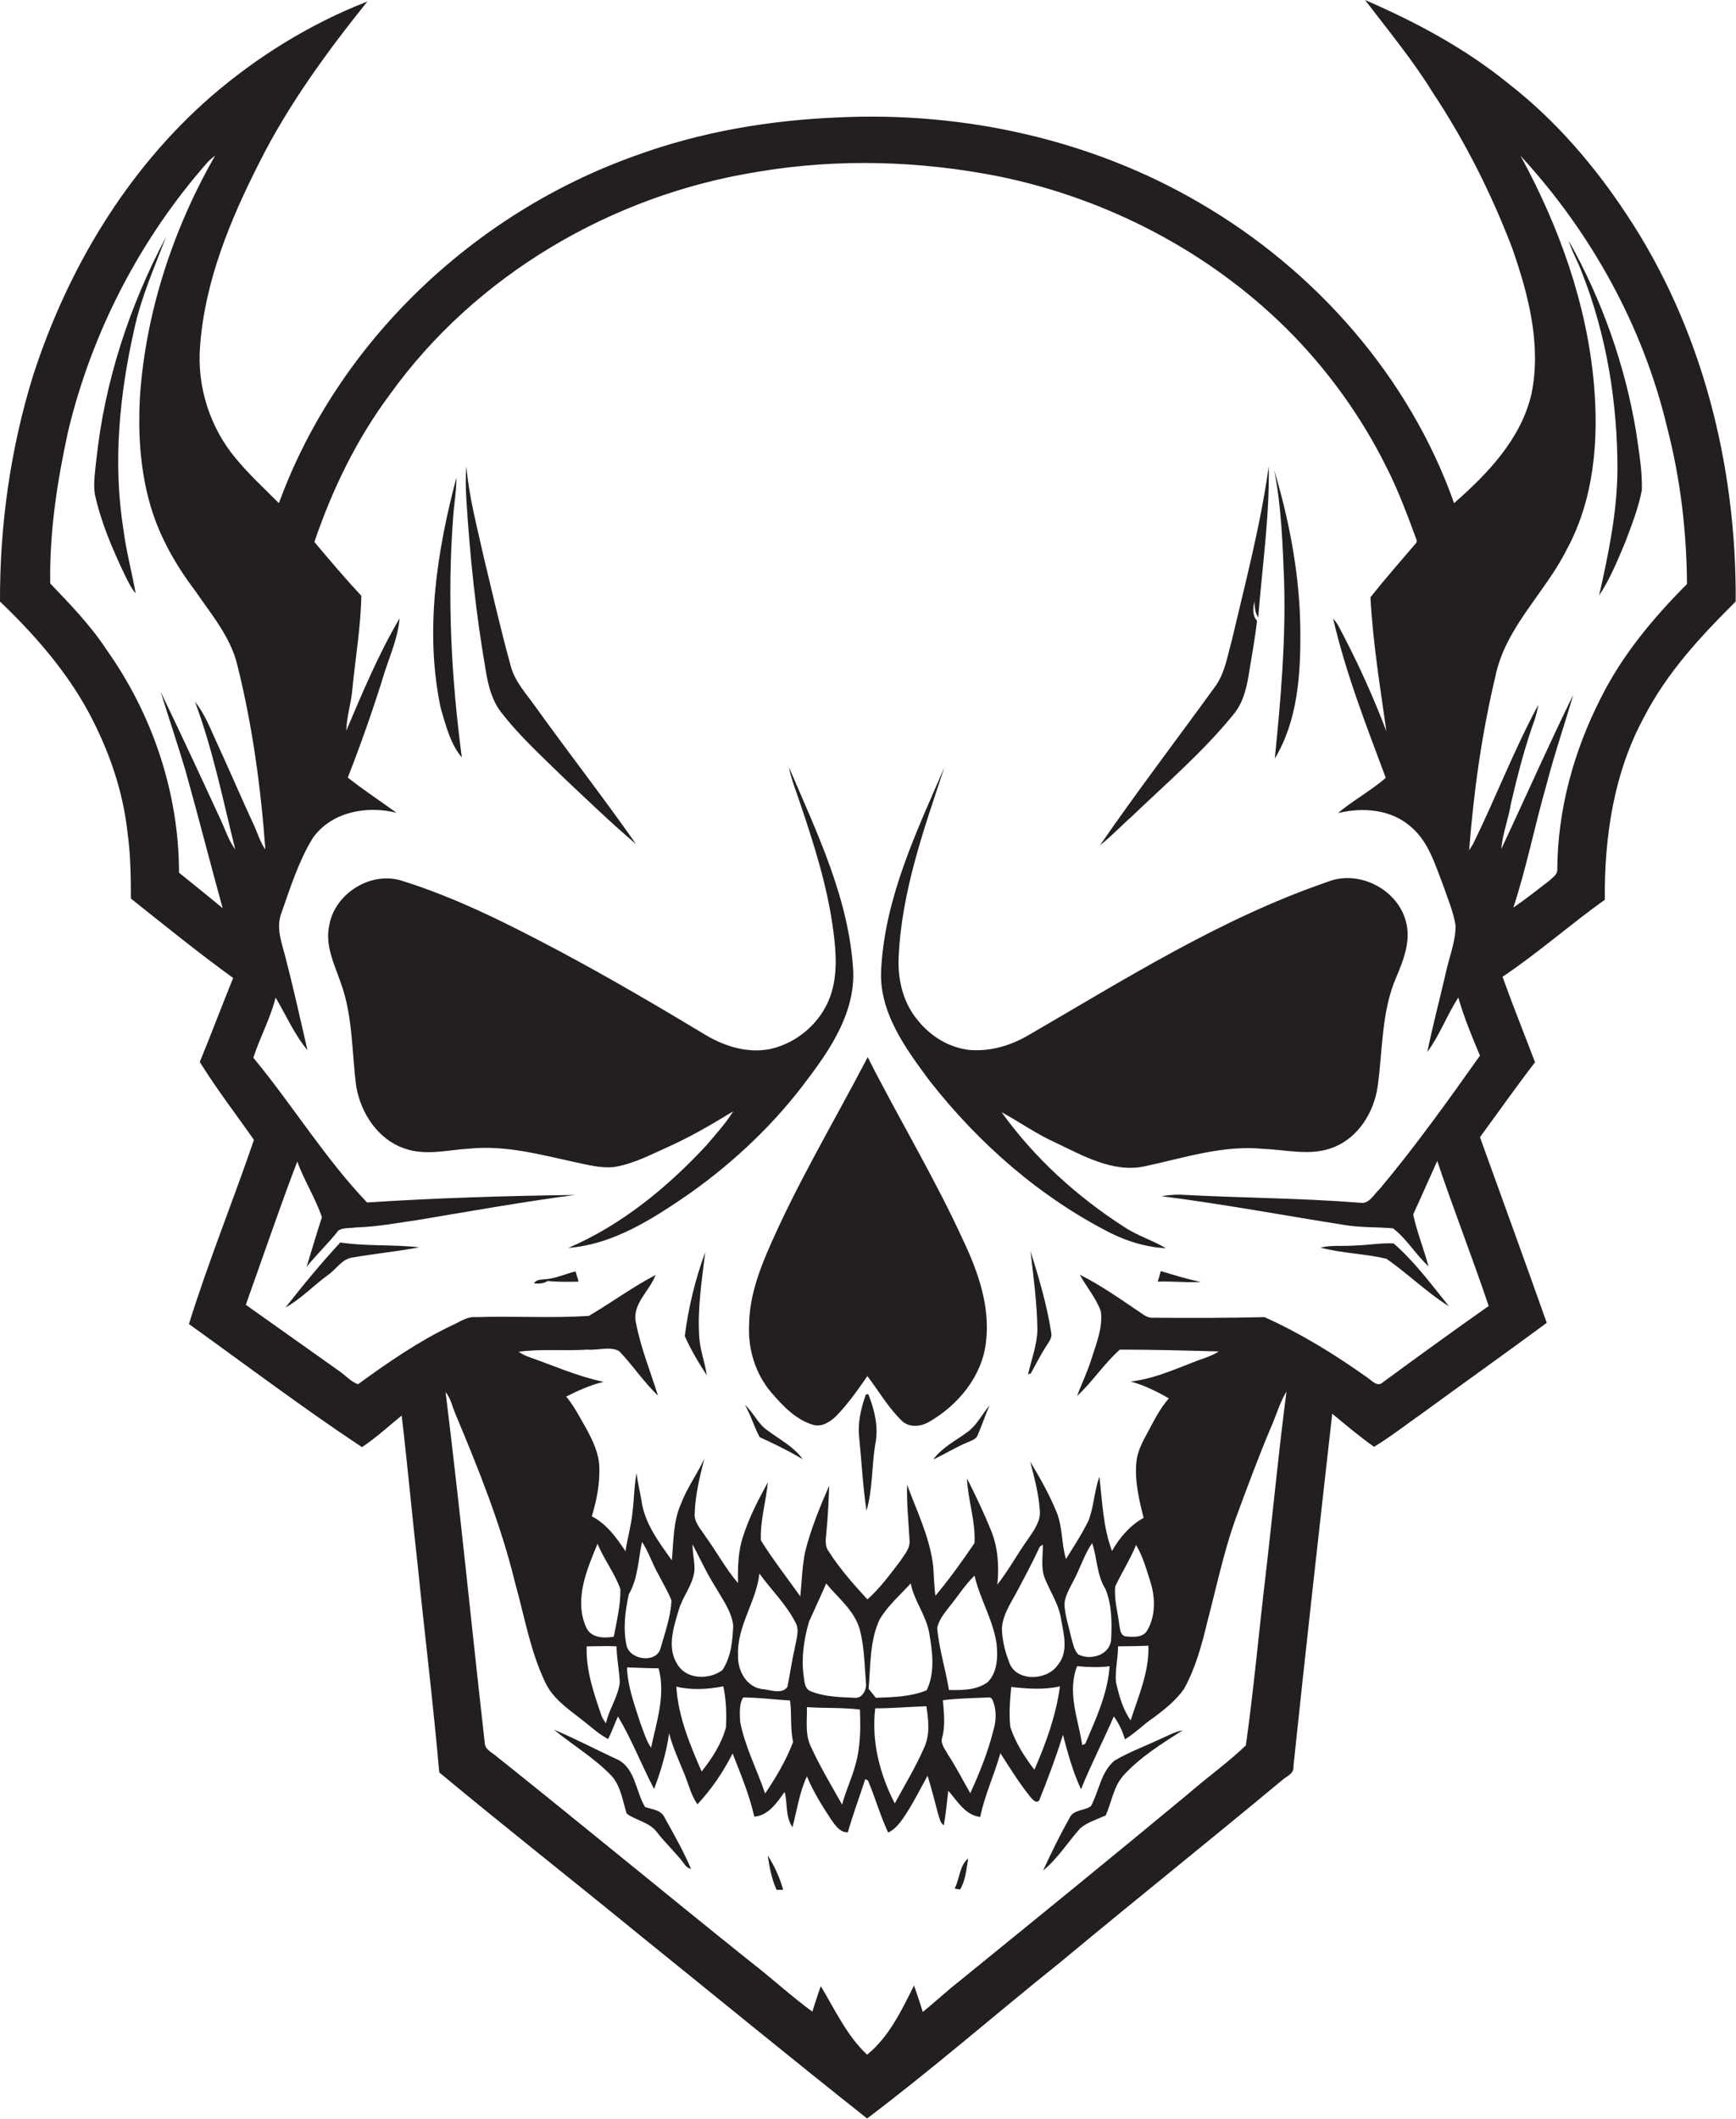 <?xml version="1.0" encoding="utf-8"?>
<!-- Generator: Adobe Illustrator 19.2.0, SVG Export Plug-In . SVG Version: 6.00 Build 0)  -->
<svg version="1.1" id="Layer_1" xmlns="http://www.w3.org/2000/svg" xmlns:xlink="http://www.w3.org/1999/xlink" x="0px" y="0px"
	 viewBox="0 0 577 704.1" enable-background="new 0 0 577 704.1" xml:space="preserve">
<g>
	<path fill="#231F20" d="M540.4,70.9c-10.6-16-23.3-30.8-38.5-42.7C487.4,16.3,470.8,7.4,453.7,0c7.7,10.1,15.9,20,22.6,30.9
		C487,47,495.7,64.4,502.6,82.4c5.4,15.5,9.8,32.2,6.4,48.6c-3.5,14.9-14.5,26.4-25.7,36.2c-14.9-42.1-46.2-77.5-84.6-99.8
		c-35.9-21-78.1-30.3-119.6-28.4c-23.2,0.9-46.3,4.8-68.1,12.8c-53.5,19.1-98.7,61.8-118.3,115.4c-4.8-4.8-9.8-9.4-14.2-14.7
		c-8.7-10.3-13.1-24-12-37.5c1.6-21.6,10-41.9,19.7-61c9.7-19.3,22.5-36.8,35.9-53.5c-19,7.4-36.6,18.3-52,31.6
		C42.1,56.5,22.4,89.5,11,124.8C3.5,149-0.1,174.5,0,199.9c11.4,10.9,21.9,22.9,29.4,36.7c6.7,12.5,11.5,26.1,13,40.2
		c1,7.2,1.1,14.5,1.1,21.8c11.2,8.9,22.4,18,34,26.4c-3.8,9.3-7.3,18.7-11.1,27.9c5.5,8.9,12,17.3,18,25.9
		c-7,20.5-15.2,40.6-21.6,61.2c19.1,13.7,37.9,27.9,57.5,40.9c4.7-3.1,8.8-6.9,13.2-10.5c2,16.8,3.5,33.6,5.4,50.4
		c2.3,22.7,5.1,45.4,7.1,68.2c21.9,18.2,44.3,35.8,66.3,53.8c25.3,20.4,50.4,41,75.9,61.2c22-16.6,42.7-34.7,64.2-51.9
		c24.4-20.3,49.2-40.1,73.6-60.4c1.5-1.4,4.2-2.2,3.9-4.7c4.1-39.1,8.5-78.1,12.9-117.2c4.6,3.8,9.1,7.6,13.9,11
		c5.6-3.4,10.8-7.5,16.1-11.2c13.7-10,27.6-19.9,41.3-30c-7.3-20.6-14.8-41.2-22.2-61.7c6.1-8.3,12-16.7,18.3-24.9
		c-3.6-9.5-7.4-18.9-10.8-28.4c11.8-7.9,22.5-17.4,34-25.6c-0.2-20.9,3-42.3,13.1-60.8c7.5-14.6,18.8-26.8,30.4-38.3
		C577.2,154.7,565.7,108.8,540.4,70.9z M78.2,282.3c-2.3-3.1-3.4-6.9-5.1-10.4c-6.5-14.1-13-28.1-19.7-42c2.7,8.7,5.6,17.3,8.2,26
		c4.3,15.3,8.2,30.7,12.4,45.9c-4.8-4-9.7-7.9-14.5-11.8c0-26.4-8.8-52.6-24.1-74.1c-5.3-8.1-12.1-15.1-18.7-22
		c-0.3-17,2.3-33.9,5.9-50.4c7.9-33.1,24-64.2,46.5-89.7c0.8-0.8,1.6-1.5,2.4-2.1c-14,24.5-23.1,52.1-25,80.3c-0.6,11.4,0,23,3,34.2
		c2.9,11.1,8.6,21.2,15.5,30.3c5.3,7.8,11.7,15.2,13.9,24.6c5,20,7.8,40.6,9.3,61.2c-1.8-2.5-2.6-5.6-3.9-8.3
		c-4.3-9.3-8.3-18.7-12.6-28c-2-4.4-3.8-9-6.9-12.8C70.7,248.9,74.1,265.8,78.2,282.3z M420.6,523.9c-2.2,18.7-3.9,37.5-6.5,56.1
		c-5.9,5.7-12.7,10.5-18.9,15.9c-25.3,21-50.9,41.8-76.5,62.6c-4.1,3.2-7.9,6.8-12,10.1c-0.9-3-1.9-5.9-2.9-8.8
		c-4.1,8.2-8.3,17.1-15.6,23c-6.8-6.4-10.7-15-15.4-22.8c-1,2.8-1.9,5.7-2.8,8.5c-7.1-5.2-13.7-11.3-20.7-16.7
		c-28.1-22.5-55.9-45.5-84.1-68c-1.5-1.4-4.1-2.3-4.1-4.8c-4.4-38.8-8.2-77.6-13-116.4c1.7,2.1,2.2,4.7,3.2,7.1
		c7.7,18.4,15.2,36.9,19.9,56.3c3.1,11,5,22.5,9.9,32.8c2.4,5.4,7.3,8.8,11.8,12.3c3.1,2.3,5.8,5,9.2,6.8c1.3-2.4,2.1-5,3.3-7.5
		c4.6,7.7,7.8,16.1,12,24.1c2.3-6,4.1-12.2,5-18.5c1.2,4.7,3.3,9.1,5.1,13.6c1.4,3.4,2.2,7,4.3,10c4.7-5,8.6-10.8,11.7-16.9
		c2.7,6.9,5.6,13.8,7.2,21c4.8-0.4,7.5-4.7,10.1-8.2c1,3.8,0.2,8.3,2.6,11.7c1.5-5.6,2.3-11.6,4.8-16.9c2.1,5.1,5,9.7,8,14.3
		c1.4,1.9,2.9,4.4,5.6,4.3c1.7-6,3.9-11.8,5.8-17.7c0.2,0.1,0.7,0.4,0.9,0.5c2.4,5.7,4.1,11.7,6.7,17.3c2.1-1,3.7-2.9,5-4.8
		c3.1-4.5,5.5-9.4,8.1-14.1c1.3,4.2,2.4,8.5,3.5,12.7c0.5,1.3,0.6,2.9,1.9,3.8c0.7-3.8,1-7.7,1.5-11.5c3,3.4,5.6,8.1,10.6,8.7
		c1.5-7.3,4.7-14,6.7-21.2c3.2,5,6.3,10,10,14.6c0.7,0.7,1.8,2.3,2.9,1.1c2.9-7.2,5.6-14.4,7.9-21.8c1.6,6.1,3.3,12.3,6,18.1
		c3.3-8.2,7.4-16.1,10.9-24.2c1.7,2.3,2.9,4.9,3.7,7.6c3.5-2.1,6.3-5.1,9.8-7.4c3.6-2.7,7.2-5.6,9.8-9.3c3.8-6.8,5.9-14.5,7.7-22
		c3-11.4,5.4-23,9.3-34.1c3.8-10.3,7.6-20.6,11.9-30.8c1.8-4,2.9-8.2,5.2-12C424.9,483,423,503.5,420.6,523.9z M204,543.9
		c-3.5,0.6-7.8,0.4-9.3-3.4c-3.9-9.1,0.4-19,3.9-27.5c2.1,5.2,5.7,9.7,7.6,15.1C206.3,533.3,205,538.6,204,543.9z M206,559
		c-0.5,4.9-3.6,8.9-4.6,13.7c-0.6-0.9-1.2-1.7-1.5-2.6c-2.5-7.4-5.2-15-4.9-23c3.3,0,6.6-0.2,9.9,0C205,551.1,205.8,555,206,559z
		 M219.6,547.5c-1.1,5.3-10,4.3-11.3-0.5c-1.3-5.6-0.5-11.7,0.7-17.2c3.1-5.3,3.1-11.5,4.4-17.4c2.3,3.5,3.5,7.5,5.6,11.1
		c1.4,2.8,3.1,5.5,4.2,8.4C222.9,537.2,221.1,542.4,219.6,547.5z M216.4,580.8c-1.7-2.5-2.5-5.5-3.6-8.3c-1.9-6-4.2-12-4.4-18.4
		c3.5,0.1,7,0.3,10.5,0.3C221.3,563.3,218.2,572.2,216.4,580.8z M230.2,513.2c2.5,4.8,4.7,9.6,7.6,14.2c2.3,4,5.3,8,5.9,12.7
		c-0.2,5.1-0.7,10.6-3.6,14.9c-4.4,3.3-12,3.2-15-2c-3.5-5.5-1.2-12.3,0.5-18c1.3-4.5,4.7-8.3,5.2-13
		C231,519,230.1,516.1,230.2,513.2z M241.3,574c-1.5,5.5-4.6,10.3-8.1,14.7c-3.9-9-7.8-18.3-8.4-28.2c5.1,1.2,10.4,0.9,15.6-0.1
		C241.4,564.9,241.5,569.5,241.3,574z M252.4,522.9c3.9,5.4,8.8,10.1,11.9,16.1c1.7,2.8,0.2,6.1-0.2,9.1c-1,4.1-1.5,8.3-2.4,12.5
		c-1.9,2.6-5.8,0.9-8.4,0.7c-5.3-0.7-8.2-6.3-8-11.2C244.9,540.3,251.4,532.3,252.4,522.9z M263.6,578.9c-2.3,6-5.6,11.7-9.3,17.1
		c-2.7-8-6.7-15.5-8.3-23.9c-0.1-2.6-0.4-5.8,1-8c5.2,0,10.4,0.7,15.6,1C263.2,569.7,262.6,574.3,263.6,578.9z M284.2,564.2
		c-5-0.2-10.2-0.3-14.8-2.2c-2-0.8-2-3.3-2.3-5.1c-0.8-6.1,0.1-12.2,1.8-18c1.9-4.3,3.9-8.5,5.7-12.7c3.9,4.8,9.3,8.9,11.1,15.1
		c1.6,5.8,1.6,11.8,2.1,17.7C288.2,561.3,286.7,564.4,284.2,564.2z M284.2,586.9c-1.2,4.4-3.2,8.4-4.3,12.8
		c-3.6-6.4-7.4-12.7-10.4-19.3c-2-4.1-1.2-8.8-1.3-13.1c5.9,0.4,11.8,0.1,17.6,0.8C286.1,574.4,286,580.8,284.2,586.9z M308,561.7
		c-5.4,2.2-11.2,2.3-16.9,2.5c-0.8-1-1.6-2-2.4-3c0.7-7.7,0.3-15.9,3.7-23.1c2.7-4.5,6.7-8,10.3-11.9c1.1,5.7,5,10.4,6.1,16.2
		C309.9,548.7,310.9,555.7,308,561.7z M307.1,580.9c-2.8,6.4-6.4,12.3-9.7,18.4c-5-9.7-7.8-20.6-6.5-31.6c5.7,0,11.3-0.5,17-0.7
		C308.6,571.6,309.2,576.5,307.1,580.9z M313.4,565c4.9-0.6,9.9-0.7,14.9-0.9c1.6-0.4,1.8,1.5,2.2,2.6c0.7,2.7,0.5,5.6-0.3,8.2
		c-1.8,7.3-4.6,14.2-7.7,21c-2.5-4.3-4.7-8.7-7.4-12.8c-0.9-1.7-2.5-3.5-2-5.5C314.3,573.5,313.7,569.2,313.4,565z M328.3,559
		c-3.7,2.7-8.5,2.7-12.9,2.6c-1.1-6.9-3.3-13.6-3.9-20.6c0.5-2.6,2.3-4.8,3.9-6.9c2.9-3.5,5.3-7.4,8.5-10.5
		c1.8,7.7,6.1,14.6,7.3,22.4C331.7,550.4,331.6,555.6,328.3,559z M347.4,524.8c1.8,4.4,4.6,8.5,5.3,13.4c0.9,5,2.5,10.9-1.2,15.2
		c-3.7,5.3-14.3,5.5-16.2-1.4c-1.4-3.5-2.2-7.2-2.3-11c0.3-4.2,2.7-7.9,4.7-11.5c2.7-5.1,5.5-10.3,7.9-15.5l1-0.7
		C346.7,517.1,345.8,521.1,347.4,524.8z M358.4,549.8c-1.5-1.5-1.8-3.8-2.4-5.8c-0.8-3.7-2.1-7.3-2.2-11c0.2-2.7,1.7-5.1,2.9-7.5
		c2.3-4.2,3.6-8.8,6.3-12.7c1.7,5,1.5,10.6,4.4,15.2c2.2,5.3,2.2,11.3,1.9,17C368.8,550,362.5,551.9,358.4,549.8z M368.8,553.7
		c-0.6,9.1-4.6,17.6-8.1,25.8c-0.3,0.1-0.8,0.3-1,0.4c-1.3-8.6-5.1-17.5-1.7-26.2C361.6,554,365.2,554.2,368.8,553.7z M352.3,560.4
		c-1.3,9.6-4.6,18.8-8.5,27.7c-3.3-4.3-6.3-9-8-14.2c-0.5-4.4-0.1-8.9,0.3-13.3C341.5,561.2,347,561.6,352.3,560.4z M381.2,542
		c-1.5,2.3-4.7,2-7,1.8c-1.9-0.3-1.9-2.5-2.2-4c-0.5-4.2-1.8-8.5-1.3-12.7c2.2-4.6,5-9,6.9-13.7c2.3,3.9,3.5,8.3,4.9,12.7
		C384,531.2,384.1,537.2,381.2,542z M375.8,571.7c-2.7-3.8-3.9-8.4-4.9-12.8c-0.3-3.9,0.7-7.8,0.7-11.8c3.4,0,6.8-0.1,10.1-0.2
		C382,555.5,378.4,563.6,375.8,571.7z M494.8,434c-11.8,8.3-23.5,16.8-35.1,25.3c-1.9,1.9-3.9-0.7-5.5-1.7
		c-10.7-7.6-21.9-14.5-33.9-19.9c-12.3,0.3-24.7,0.3-37.1,0.2c-1.4,0.1-2.6-0.6-3.7-1.4c-6.7-4.5-13.4-9.3-20.6-12.9
		c2.2,4.1,5.4,7.7,7,12.2c0.7,5.5-1.6,10.9-3.2,16c-1.3,4.2-3.2,8-4.7,12.1c5.1-4.7,9-10.8,14.2-15.4c11,0,22,0.3,32.9,0.6
		c-1.2,0.8-2.6,1.4-3.9,1.9c-8.4,2.9-16.5,7.1-25.4,8.1c4.5,1.2,8.7,3.3,12.7,5.6c-3,3.4-5,7.5-7.1,11.4c-1.7,3.1-3.4,6.3-3.7,9.8
		c-0.6,6.3,0.9,12.5,2.4,18.5c-4.5,2.5-8,6.6-10.5,11c-3-7.9-3.2-16.4-4.2-24.7c-1.7,4.8-1.8,9.9-3.6,14.6
		c-2.2,4.5-4.9,8.6-7.5,12.8c-1.5-5-1.1-10.4-3-15.3c-2.4-6-5.6-11.6-8.9-17.1c1.4,5.3,2.8,10.6,3.2,16.1c0.4,3.6-1.9,6.7-3.8,9.5
		c-3.6,5-6.5,10.4-10.3,15.3c0.6-6.1,0.2-12.4-2.1-18c-2.4-5.9-5.1-11.6-8-17.3c0.3,7.2,2.9,14.2,2.5,21.5c-4.1,6-8.3,11.9-13,17.5
		c-0.4-3.2-0.5-6.3-0.7-9.5c-1-9.6-5.4-18.4-8.7-27.4c-0.2,6.2,0.5,12.3,0.8,18.4c0.3,2.7-1.7,4.8-3.1,7c-3.4,4.4-6.7,9-10.9,12.7
		c-4.6-5-9.2-10.2-12.9-16c-1.5-2-0.8-4.5-0.7-6.7c0.5-5,0.7-10.1,0.9-15.1c-3.1,7.1-6.1,14.4-8,22c-1,4.9-1.1,9.9-1.6,14.8
		c-4.4-6.2-9.1-12.2-13.1-18.6c-0.3-6.5,1.7-12.8,2.3-19.3c-3.1,5.7-6.2,11.6-8.2,17.9c-1.7,5-1.8,10.4-1.7,15.6
		c-4.1-4.8-7.1-10.4-10.8-15.5c-1.5-2.4-3.9-4.7-3.6-7.8c0.2-6.1,1.7-12.1,3.2-18.1c-2.3,5.1-5.7,9.6-7.7,14.9
		c-2.7,5.9-2.5,12.6-3.1,18.9c-4.3-6-9.1-12.3-10.1-19.9c-0.5-3-1.3-6-1.6-9.1c-0.9,4.4-0.8,8.8-1.4,13.2c-0.4,4.3-1.7,8.5-2.3,12.8
		c-3-4.5-6.3-9.1-11.2-11.6c1.6-5.3,2.7-10.8,2.5-16.3c-0.1-4.5-2.1-8.7-4.2-12.6c-2.1-3.7-4.1-7.6-6.8-10.9c3.9-2,8-3.8,12.4-4.9
		c-8.7-1.8-16.9-5.5-25.2-8.4c-1.1-0.4-2-0.9-3-1.6c7.6-1,15.3-0.2,22.9-0.7c3.5,0.3,7.4-1.2,10.5,0.5c4.5,4.7,8.2,10.3,12.9,14.8
		c-2.5-8-5.7-15.8-7.3-24.1c-1.5-6.3,4.5-10.6,6.5-16c-7.7,4-14.7,9.2-22.2,13.6c-12.5,0.8-25,0-37.5,0.4c-3-0.3-5.5,1.7-8.1,2.8
		c-11.1,5.3-21.2,12.3-31.1,19.5c-2.3-0.8-4-2.8-6-4.2c-10.4-7.4-20.9-14.8-31.3-22.2c5.7-15.9,11.1-31.9,17.1-47.6
		c2.3,6.3,6,12.1,8.2,18.5c-1.8,5.5-3.4,11-5.1,16.5c3.4-4.2,7.3-7.9,10.6-12.1c1.7-1,3.8-0.7,5.7-1c7-0.2,13.9-1.5,20.8-2.5
		c17.3-2.9,34.7-6,52.1-8.3c-23,0.3-46.1,1-69.1,2.5c-14.1-14.8-24.8-32.4-37.8-48.1c2.2-6.8,5.7-13.1,7.4-20
		c3.5,5.9,6.2,12.2,10.6,17.5c-2.4-10.4-4.7-20.8-7.4-31.2c-1.2-4.6-3.1-9.5-1.3-14.3c3-8.5,5.7-17.2,10.4-24.9
		c6.1-8.8,18-11,27.9-8.5c-5.4-3.9-11-7.6-16.2-11.7c4.5-11.5,8.6-23.2,12.2-34.9c1.9-5.9,4.5-11.7,5-18
		c-7,11.9-12.3,24.6-17.7,37.3c0.1-4.6,1.6-9,2-13.6c1-10.4,2.8-20.7,3-31.2c-5.4-5.8-10.5-11.8-15.6-17.9c5.9-17.4,14-34.1,25-48.9
		c28.6-39.9,74-66.4,122.3-74.1c26.5-4.5,53.8-3.7,80.1,1.5c35.8,7.3,69.6,24.8,95.6,50.5c13.6,13.5,25,29.3,33.5,46.5
		c3.9,7.7,6.9,15.9,9.9,24l-0.1,0.7c-5.1,6-10.4,12-15.3,18.2c0.8,14.9,3.2,29.7,5.3,44.5c-4.6-12.1-10-23.9-16.1-35.3
		c-0.5-0.8-1-1.5-1.6-2.1c4.2,18.1,11,35.5,17.5,52.9c-5,4.3-10.9,7.5-15.9,11.7c8.2-2,17.7-1.3,24.3,4.6c5.9,5,8,12.6,10.7,19.5
		c1.5,4.4,3.4,8.7,4.1,13.3c0,5.5-2.2,10.6-3.3,15.9c-2,8.7-4.3,17.3-6.1,26.1c4.1-5.6,6.5-12.2,10.3-18.1
		c1.9,6.6,4.5,12.9,7.2,19.3c-10.7,15.1-21.5,30.2-33.4,44.4c-1.9,1.7-3.4,5-6.4,4.5c-20-1.6-40-1.6-60-2.7c-2.1,0-4.1,0.2-6.1,0.5
		c20.4,2.6,40.7,6.4,61,9.6c5.3,0.9,10.7,0.6,16,1.1c4.6,3.5,7.5,8.7,11.8,12.6c-1.6-5.8-3.8-11.3-5.1-17.2c2.7-6,5.4-11.9,8-17.8
		C483.2,402.2,489.4,417.9,494.8,434z M532.1,231.9c-9,17.6-14.4,37.2-14.5,57c0.1,1.8-1.6,2.7-2.7,3.8c-3.9,3-7.8,6.1-11.9,8.9
		c4.4-13.4,7.1-27.2,11-40.8c2.6-10.1,6-19.9,8.9-29.9c-8.3,16.9-15.9,34.2-23.9,51.2c0.4-5.1,2.4-10,3.2-15.1
		c2.2-9.4,4.6-18.8,7.9-27.9c0.5-1.6,0.9-3.2,1.2-4.9c-8.1,15-14.2,31-21.7,46.3c-0.3,0.5-1,1.5-1.3,2.1c1.5-19.4,4.2-38.8,8.7-57.7
		c3.3-16.4,16.6-27.9,23.8-42.4c9-16.6,10.6-36.1,9-54.6c-2.3-26.8-11.6-52.6-24.4-76.1c23.4,25.4,40.7,56.6,48.7,90.2
		c4.4,17,6.5,34.5,6.6,52.1C549.5,205.3,539.2,217.7,532.1,231.9z"/>
	<path fill="#231F20" d="M44.6,109.5c2.3-10.7,6.7-20.6,10.6-30.8c-12.2,23-20.5,48.3-23.2,74.3c-0.4,3.7-1,7.4-0.5,11.1
		c2,9.3,5.8,18.2,9.9,26.8c1.1,2.2,2.1,4.4,3.7,6.3c-1.3-7.2-3.2-14.2-4.1-21.4C37.5,153.8,39.7,131.2,44.6,109.5z"/>
	<path fill="#231F20" d="M521.4,80c1.1,3.7,3.1,7,4.4,10.6c8.2,20.8,11.8,43.1,11.8,65.4c-0.1,14.2-3,28.2-6.1,41.9
		c3.7-5.6,6.2-11.8,8.8-18c2.1-5.6,4.3-11.2,5.4-17c0.2-6.5-1-13-1.9-19.4C540.1,121.2,532.4,99.6,521.4,80z"/>
	<path fill="#231F20" d="M161.5,223.1c0.8,4.8,2,9.6,5,13.5c6.2,8.1,13.8,14.9,21,22c7.9,7.4,15.6,14.9,23.9,21.9
		c-10.8-15.4-22.4-30.3-33.4-45.6c-3.1-4.4-7-8.5-8.3-13.8c-3.3-11.9-6-23.9-8.9-35.9c-2.2-10-4.9-19.9-5.8-30.2
		c-0.3,3.6-0.2,7.3,0,10.9C156.2,185.1,158.2,204.2,161.5,223.1z"/>
	<path fill="#231F20" d="M409.9,237.5c3-3.5,4.2-8,5-12.4c1-6.3,2.2-12.5,2.9-18.8c-1.6-1.8-1.4-4.2-0.8-6.4c0,1.8,0.1,3.7,1.2,5.3
		c1.3-16.8,3.8-33.5,3.5-50.3c-2.7,19.6-7.8,38.8-12.3,58c-1.5,5.3-2.3,11-5.7,15.5c-12.7,17.5-25.8,34.7-38.1,52.5
		c3.8-3,7.2-6.6,10.8-9.8C387.8,260.2,399.9,249.8,409.9,237.5z"/>
	<path fill="#231F20" d="M423.7,252.1c7.6-12.6,8.6-27.8,8.5-42.2c-0.1-18.2-3.5-36.3-8.7-53.7c2.4,12.1,2.8,24.4,3.3,36.7
		C427.4,212.7,425.7,232.5,423.7,252.1z"/>
	<path fill="#231F20" d="M153.5,251.7c-3.5-26.4-4.9-53.1-2.9-79.6c0.3-4.5,1.1-8.9,1.1-13.4c-6.6,24.9-10.6,51.3-5.2,76.7
		C148.2,241,149.6,247.1,153.5,251.7z"/>
	<path fill="#231F20" d="M268.6,358.4c7.8-10.3,15.4-22,15-35.5c-1.3-24.1-12.1-46.2-21.4-68c0.8,4.2,2.5,8.2,3.8,12.2
		c4.6,13.6,9,27.5,10.9,41.7c1,7.3,1.6,15.1-0.9,22.2c-3.1,8.8-11,15.6-20,17.6c-7.3,1.5-14.9-0.8-21.2-4.5
		c-16.1-9.7-32.3-19.2-48.8-28c-17-9-34.3-17.8-52.7-23.5c-10.3-3.1-22.2,4.5-23.9,15.1c-1.4,6.6,1.8,12.9,3.9,19
		c4,11,3.6,22.9,5.1,34.3c1.5,8.9,7.2,17.6,15.9,20.6c7.1,2.6,14.6,0.5,21.8,0.1c11.9-1.2,23.5,2,35,4.5c4.3,0.9,8.7,2.1,13.1,1.6
		c6.7-1.1,12.7-4.4,18.8-7.1c7.2-3.3,14-7.3,20.7-11.4c-2.5,4.1-5.8,7.6-8.9,11.3c-13,14-28.2,26.5-45.9,34.1
		c15.1-1.2,28.1-9.7,40.2-18C244.2,386,257.7,373.2,268.6,358.4z"/>
	<path fill="#231F20" d="M373.6,407.7c-15.7-10.1-29.8-22.9-40.7-38.1c5.9,3.2,11.5,7.2,17.7,10c9.3,4.4,19.2,10.2,29.8,8
		c13.1-2.8,26.2-7.2,39.7-5.8c7.7,0.3,15.8,2.5,23.3-0.6c8.2-3.3,13.3-11.7,14.5-20.2c1.7-12.1,1.2-24.8,6.2-36.3
		c2.5-5.9,5-12.4,3.1-18.8c-3-10.6-15.8-17-26.1-12.8c-35.5,12.2-67.3,32.4-99.6,51.1c-5.9,3.4-12.7,5.3-19.4,4.7
		c-6.8-0.8-12.9-4.6-17.1-9.9c-4.9-5.8-6.7-13.7-6.3-21.1c1-21.8,8.4-42.4,15.2-62.9c-9.3,21.4-19.7,43.2-21,66.8
		c-1,14.3,8,26.5,16.1,37.4c16.3,20.8,36.6,38.6,60.2,50.6c5.7,2.8,11.9,4.7,18.3,5C383,412.1,377.9,410.6,373.6,407.7z"/>
	<path fill="#231F20" d="M327.7,446.1c1.5-11.8-2.6-23.5-7.6-34c-9.5-20.8-21.4-40.4-31.7-60.8c-11.3,21.7-24,42.8-33.6,65.3
		c-3.1,7.4-5.7,15.2-5.8,23.3c-0.5,8.2,2,16.6,7.4,22.9c3.8,4.4,8.1,9,13.9,10.7c2.9,0.8,5.6-1,7.6-2.9c3.9-4,7.2-8.7,10.4-13.3
		c3.8,5,7,10.6,11.6,15c2.5,2.2,6.2,1.8,8.9,0.2C318.4,467,326.4,457.4,327.7,446.1z"/>
	<path fill="#231F20" d="M94.9,434.5c5.2-2.9,9.3-7.3,14.1-10.8c2.8-1.9,4.6-5.3,8.1-5.8c7.4-1.3,14.9-2,22.2-3.4
		c-8.7-1-17.5-0.3-26.2-1.6C106.7,419.8,100.7,427.1,94.9,434.5z"/>
	<path fill="#231F20" d="M463.2,413.2c-4.3-0.2-8.6,0.6-12.9,0.7c-3.8,0.3-7.7-0.2-11.4,0.7c7.2,1.9,14.7,2,21.9,3.7
		c7.1,4.9,13.4,11.2,20.8,15.8C475.8,426.9,470.2,419.3,463.2,413.2z"/>
	<path fill="#231F20" d="M234.4,416.1c-3.3,9-5.6,18.4-6.8,27.9c2,4.5,4.6,8.9,7.3,13c-0.6-4.4-2.3-8.5-2.5-12.9
		C231.8,434.7,233.3,425.3,234.4,416.1z"/>
	<path fill="#231F20" d="M342.5,415.7c1,8.7,2.2,17.4,2.3,26.2c-0.1,5.1-2,9.9-3.1,14.8c0.2-0.1,0.7-0.2,0.9-0.3
		c1.7-3,3.2-6.1,5.1-9c0.8-1.4,2.1-2.7,1.7-4.5C348,433.7,345.3,424.7,342.5,415.7z"/>
	<path fill="#231F20" d="M181.2,425.1c-1.3,0.2-3,0-3.7,1.4c1.5,0.1,3.2,0.1,4.5-0.8c3.4,0.3,6.9,0.3,10.3,0.2
		c-0.3-1.2-0.7-2.3-1-3.4C187.9,423.3,184.7,424.9,181.2,425.1z"/>
	<path fill="#231F20" d="M384.8,425.9c4.8-0.2,9.6,0.4,14.3,0.1c-4.5-0.9-8.9-2.3-13.3-3.6C385.5,423.5,385.2,424.7,384.8,425.9z"/>
	<path fill="#231F20" d="M287.8,463.4c-1.7,4.7-2.8,9.6-2.2,14.6c0.8,8,1.2,16.1,2.4,24c2.1-7.1,1.7-14.7,2.9-22
		c1.2-5.6-0.2-11.4-2.3-16.7C288.4,463.3,288,463.4,287.8,463.4z"/>
	<path fill="#231F20" d="M254.9,475.2c-3.1-2.2-4.5-5.9-7.3-8.3c2,3.4,3,7.2,4.9,10.7c4.9,2.2,9.7,4.6,14.3,7.3
		C263.8,480.7,259,478.3,254.9,475.2z"/>
	<path fill="#231F20" d="M321.8,475.7c-4,3-8.6,5.2-11.6,9.3c3.9-1.8,7.5-4.1,11.4-5.7c1.3-0.6,2.9-1,3.4-2.5
		c1.4-3.2,2.5-6.6,3.9-9.8C326.5,469.9,324.8,473.4,321.8,475.7z"/>
	<path fill="#231F20" d="M214.4,600.5c-3.2-5.3-3.2-13.2-9.6-16c-7-3.2-13.7-6.8-20.7-9.7c6.5,5.3,13.8,9.6,19.5,15.7
		c2.8,3.5,3.4,8.1,4.7,12.2c3.1,2.3,7.5,2.8,10,6.1c2.9,3.8,6.4,6.9,9.2,10.7c0.5,0.8,1.2,1.3,2.2,1.6c-2.5-5.9-5.7-11.5-8.8-17.1
		C219.7,601.4,216.7,601.3,214.4,600.5z"/>
	<path fill="#231F20" d="M370.4,585.1c-4.5,3.8-5.1,10.1-7.8,15.1c-2.2,1.6-5.8,1.1-7.1,3.9c-3.2,5.7-6.1,11.6-8.8,17.5
		c4.8-3.9,8.2-9.4,12.3-14c2.5-2.1,5.6-3,8.5-4.3c2-4.4,2.6-9.7,6-13.4c5.6-6.1,12.7-10.5,19.6-14.9c-2.8,0.5-5.3,2-7.9,3.1
		C380.3,580.4,375.1,582.3,370.4,585.1z"/>
	<path fill="#231F20" d="M258.1,628c0.6,0,1.7,0,2.2,0c-1.1-4-2.9-7.9-5.1-11.4C255.7,620.5,256.5,624.4,258.1,628z"/>
	<path fill="#231F20" d="M317.3,627.6c0.5,0.1,1.4,0.2,1.8,0.3c1.9-3.1,2.1-6.9,2.7-10.3C318.9,619.9,319,624.3,317.3,627.6z"/>
</g>
</svg>
